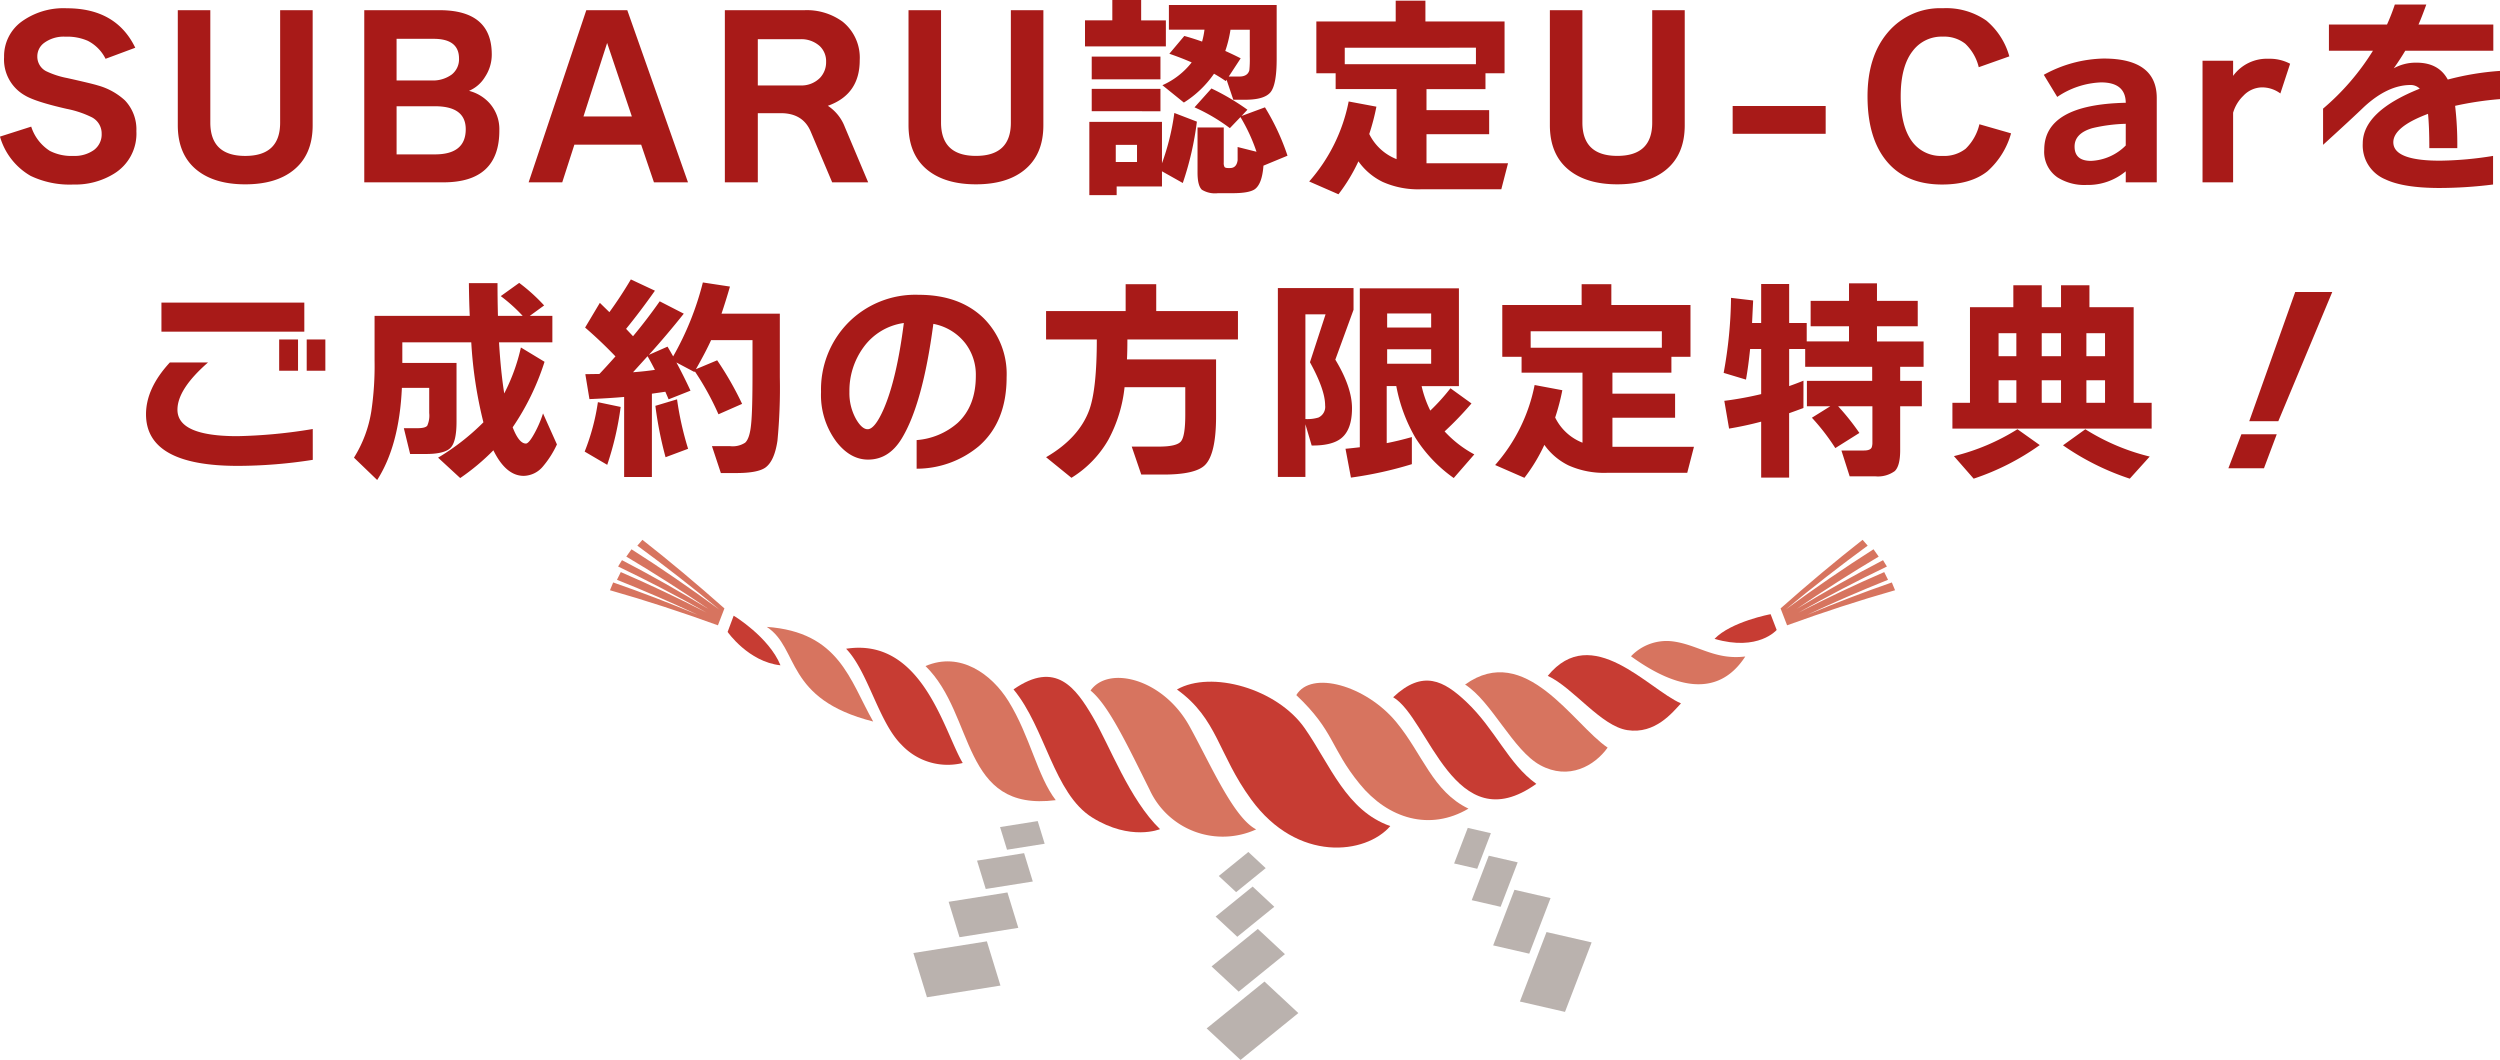 <svg xmlns="http://www.w3.org/2000/svg" width="449.67" height="190.65" viewBox="0 0 449.67 190.65">
  <g id="グループ_20022" data-name="グループ 20022" transform="translate(-1799.287 -6758.903)">
    <path id="パス_60104" data-name="パス 60104" d="M-201.182-8.5A8.434,8.434,0,0,1-205.2-.858a13.226,13.226,0,0,1-7.293,1.95,16.279,16.279,0,0,1-7.722-1.56,11.911,11.911,0,0,1-5.5-7.059l5.616-1.794a8.083,8.083,0,0,0,3.354,4.368,8.54,8.54,0,0,0,4.251.9,5.953,5.953,0,0,0,3.666-1.053,3.49,3.49,0,0,0,1.4-2.964,3.269,3.269,0,0,0-1.833-2.964,17.964,17.964,0,0,0-4.446-1.482q-5.655-1.287-7.527-2.418a7.41,7.41,0,0,1-3.744-6.9,7.689,7.689,0,0,1,3.1-6.338,12.844,12.844,0,0,1,8.171-2.437q8.892,0,12.324,7.1l-5.343,1.989a7.254,7.254,0,0,0-3.2-3.237,9.234,9.234,0,0,0-4.017-.741,5.917,5.917,0,0,0-3.9,1.17A2.989,2.989,0,0,0-219-21.957a2.937,2.937,0,0,0,1.56,2.652,15.369,15.369,0,0,0,3.822,1.248q4.524,1.014,5.5,1.326a11.855,11.855,0,0,1,4.875,2.691A7.566,7.566,0,0,1-201.182-8.5Zm31.707-1.053q0,5.343-3.51,8.112-3.159,2.5-8.619,2.5t-8.658-2.535q-3.471-2.769-3.471-8.112v-20.67h5.85v20.2q0,6.006,6.279,6.006t6.279-5.967V-30.264h5.85Zm33.579.936Q-135.9.7-145.958.7h-14.235V-30.264h13.533q9.4,0,9.4,7.956a7.24,7.24,0,0,1-1.209,4.037,6.218,6.218,0,0,1-2.886,2.515,7.449,7.449,0,0,1,3.627,2.145A7,7,0,0,1-135.9-8.619Zm-7.254-12.948q0-3.549-4.563-3.549h-6.669v7.488h6.24a5.749,5.749,0,0,0,3.666-1.053A3.485,3.485,0,0,0-143.15-21.567Zm1.209,12.714q0-4.134-5.538-4.134h-6.9v8.658h6.9Q-141.94-4.329-141.941-8.853Zm21.177-2.3h8.7l-4.446-13.221Zm10.374,5.07H-122.4L-124.585.7h-6.045l10.374-30.966h7.371L-101.965.7h-6.123Zm20.982-10.647H-81.8A4.693,4.693,0,0,0-78.215-18.1a4.07,4.07,0,0,0,1.092-2.886,3.732,3.732,0,0,0-1.131-2.808,4.939,4.939,0,0,0-3.588-1.248h-7.566ZM-69.556.7h-6.474l-3.861-9.126q-1.4-3.315-5.382-3.315h-4.134V.7h-5.928V-30.264h14.313A10.944,10.944,0,0,1-74.158-28.2a8.3,8.3,0,0,1,3.081,6.942q0,6.162-5.733,8.19a7.9,7.9,0,0,1,3.042,3.783ZM-38.045-9.555q0,5.343-3.51,8.112-3.159,2.5-8.619,2.5t-8.658-2.535Q-62.3-4.251-62.3-9.594v-20.67h5.85v20.2q0,6.006,6.279,6.006t6.279-5.967V-30.264h5.85Zm30.693-9.282a18.509,18.509,0,0,1-5.421,5.187l-3.861-3.12a13.723,13.723,0,0,0,5.265-4.1q-1.755-.78-4.017-1.56l2.691-3.2q1.56.429,3.2,1.014a14.2,14.2,0,0,0,.429-2.145h-6.4V-31.2H3.92v9.711q0,4.641-1.111,5.986t-4.544,1.345H-3.88l-1.209-3.588-.156.234A24.814,24.814,0,0,0-7.351-18.837Zm2.964-7.917a21.62,21.62,0,0,1-.936,3.822q1.638.741,2.769,1.326L-4.7-18.33h1.911q1.482,0,1.794-1.131a19.759,19.759,0,0,0,.078-2.457v-4.836Zm-11.622,3H-30.556v-4.68h4.914V-32.1h5.187v3.666h4.446ZM1.541-2.3Q1.306.936.02,1.911q-1.014.741-4.056.741H-6.649a4.512,4.512,0,0,1-2.886-.624q-.78-.741-.78-3.081V-9.165H-5.6v6.318a1.5,1.5,0,0,0,.136.78q.136.195.682.195h.312q1.17,0,1.365-1.4V-5.655L.292-4.8a31.47,31.47,0,0,0-2.886-6.24L-4.5-9.048a32.559,32.559,0,0,0-6.357-3.744l3.042-3.393a42.129,42.129,0,0,1,6.474,3.822L-2.4-11.232l4.212-1.56a41.82,41.82,0,0,1,4.056,8.7ZM-16.984-17.823H-29.347v-4.095h12.363Zm0,5.733H-29.347v-4.017h12.363Zm.273,13.533h-8.151V3h-4.914V-10.179h13.065V-2.73a42.879,42.879,0,0,0,2.223-9.048l4.056,1.56A55.028,55.028,0,0,1-12.967.819l-3.744-2.106ZM-21.2-2.964V-6.045h-3.822v3.081ZM16.165-20.553H39.76v-2.964H16.165Zm5.694,7.644a39.928,39.928,0,0,1-1.287,4.914,9.207,9.207,0,0,0,4.914,4.524v-12.6H14.527v-2.847H11.056v-9.321H25.33V-31.98h5.343v3.744H44.909v9.321H41.476v2.847H30.868v3.783H42.139v4.329H30.868V-2.73H45.532L44.323,1.95H29.854A15.679,15.679,0,0,1,22.99.624a11.522,11.522,0,0,1-4.368-3.705,30.913,30.913,0,0,1-3.588,5.928L9.769.546a30.668,30.668,0,0,0,7.1-14.391ZM77.317-9.555q0,5.343-3.51,8.112-3.159,2.5-8.619,2.5T56.53-1.482q-3.471-2.769-3.471-8.112v-20.67h5.85v20.2q0,6.006,6.279,6.006t6.279-5.967V-30.264h5.85Zm25.35,1.521H85.937v-4.992h16.731Zm33.345-.078a14.215,14.215,0,0,1-4.251,6.825q-3,2.379-8.151,2.379-6.474,0-9.945-4.154t-3.471-11.72q0-7.215,3.686-11.524a12.3,12.3,0,0,1,9.848-4.31,12.64,12.64,0,0,1,7.839,2.223,12.844,12.844,0,0,1,4.134,6.435l-5.5,1.95a8.553,8.553,0,0,0-2.437-4.232,6.149,6.149,0,0,0-4.036-1.267,6.478,6.478,0,0,0-5.343,2.5q-2.223,2.769-2.223,8.229,0,5.5,2.145,8.268a6.425,6.425,0,0,0,5.382,2.457,6.274,6.274,0,0,0,4.153-1.287,9,9,0,0,0,2.477-4.407Zm20.631,6.825a10.612,10.612,0,0,1-7.059,2.457,9.066,9.066,0,0,1-5.226-1.365,5.549,5.549,0,0,1-2.379-4.953q0-8.151,14.664-8.463-.039-3.666-4.446-3.666a14.975,14.975,0,0,0-7.878,2.613L141.9-18.642a23.15,23.15,0,0,1,10.764-2.925q9.555,0,9.555,7.1V.7h-5.577Zm0-8.541a29.046,29.046,0,0,0-6.006.78q-3.2.936-3.2,3.315,0,2.574,2.964,2.574a9.363,9.363,0,0,0,6.24-2.769Zm29.562-10.8-1.755,5.343A5.512,5.512,0,0,0,181.1-16.38a4.711,4.711,0,0,0-3.315,1.521,6.9,6.9,0,0,0-1.833,3.042V.7h-5.5V-21.177h5.5v2.73a7.493,7.493,0,0,1,6.357-3.081A7.864,7.864,0,0,1,186.206-20.631Zm37.752,6.357a59.018,59.018,0,0,0-8.073,1.209,59.2,59.2,0,0,1,.39,7.605h-5.031q0-3.861-.234-6.162-6.24,2.34-6.24,5.109,0,3.315,8.385,3.315a63.125,63.125,0,0,0,9.555-.858V1.092a78.7,78.7,0,0,1-9.594.624q-6.513,0-9.789-1.56a6.6,6.6,0,0,1-4.056-6.435q0-5.772,10.257-9.867a2.311,2.311,0,0,0-1.638-.663q-4.095,0-8.346,3.9-2.184,2.106-7.41,6.864v-6.513a44.058,44.058,0,0,0,8.97-10.413h-7.917V-27.69h10.452a37.169,37.169,0,0,0,1.4-3.588H210.7q-.858,2.379-1.4,3.588h13.455v4.719H206.915q-.9,1.521-2.067,3.159a8.176,8.176,0,0,1,4.1-1.014q3.978,0,5.616,3.042a49.606,49.606,0,0,1,9.4-1.56Zm-391.15,48.855h-3.354V28.965h3.354Zm-4.914,0H-175.5V28.965h3.393Zm1.131-7.02h-25.7V22.335h25.7Zm1.521,23.049A87.827,87.827,0,0,1-182.949,51.7q-16.5,0-16.5-9.282,0-4.68,4.29-9.321h6.864q-5.5,4.8-5.5,8.5,0,4.758,10.764,4.758a91.745,91.745,0,0,0,13.572-1.287Zm25.857-6.864q0,3.627-1.092,4.719t-4.407,1.092h-2.847l-1.131-4.641h2.457q1.4,0,1.755-.449a4.473,4.473,0,0,0,.351-2.281V37.662h-4.914q-.468,10.374-4.446,16.575l-4.173-4.017a22.281,22.281,0,0,0,3.12-8.346,55.449,55.449,0,0,0,.585-9.087V24.714h17.121q-.117-2.34-.156-5.889h5.148q0,3,.078,5.889h4.446a29.4,29.4,0,0,0-3.939-3.549l3.315-2.379a32.388,32.388,0,0,1,4.485,4.056l-2.574,1.872h4.056v4.758h-9.594q.312,5.265.936,9.2a34.257,34.257,0,0,0,3-8.268l4.251,2.574A45.194,45.194,0,0,1-133.5,44.76q1.131,2.925,2.379,2.925.546,0,1.6-1.95a20.125,20.125,0,0,0,1.482-3.471l2.5,5.577a17.315,17.315,0,0,1-2.5,3.939,4.624,4.624,0,0,1-3.471,1.716q-3.2,0-5.46-4.6a39.633,39.633,0,0,1-5.967,4.992l-3.978-3.666a41.742,41.742,0,0,0,8.151-6.357,77.13,77.13,0,0,1-2.184-14.391h-12.4v3.705h9.75Zm31.746-8.892q2.106-.156,3.939-.429-.78-1.521-1.326-2.457Zm3.393,18.837h-4.992V39.3q-2.613.234-6.24.39l-.741-4.485,2.535-.039q.975-1.014,2.886-3.159-2.613-2.73-5.46-5.187l2.652-4.446q.312.312,1.716,1.677,2.067-2.847,3.861-5.889l4.329,2.028q-2.613,3.705-5.187,6.864l1.248,1.326q2.535-3.042,4.8-6.279l4.329,2.223q-3.042,3.822-6.279,7.41l3.354-1.482q.624,1.053,1.014,1.755a52.966,52.966,0,0,0,5.343-13.3l4.875.741q-.78,2.691-1.521,4.875h10.491V35.751a99,99,0,0,1-.429,11.427q-.546,3.666-2.184,4.836-1.4.975-5.226.975h-2.769l-1.6-4.836h3.276a4.1,4.1,0,0,0,2.691-.624q.858-.78,1.092-3.51.234-2.34.234-9.009V29.082h-7.449q-.975,2.145-2.73,5.226l3.822-1.6a58.012,58.012,0,0,1,4.485,7.839l-4.251,1.872a49.712,49.712,0,0,0-4.251-7.722l-.078.117-3.237-1.716q1.209,2.223,2.535,5.07l-3.939,1.56q-.195-.468-.585-1.365-.507.078-2.418.351Zm6.513-5.07L-106,50.142a67.528,67.528,0,0,1-1.833-9.243l3.9-1.17A55.719,55.719,0,0,0-101.946,48.621Zm-12.129-7.527a54.842,54.842,0,0,1-2.418,10.413l-4.056-2.379a39.252,39.252,0,0,0,2.379-8.892Zm69.42-5.343q0,8.034-4.992,12.4A17.5,17.5,0,0,1-60.84,52.209V47.061a12.642,12.642,0,0,0,7.371-3.081q3.276-3.042,3.276-8.463A9.3,9.3,0,0,0-52.1,29.628a9.51,9.51,0,0,0-5.733-3.471q-1.911,14.43-5.694,20.631-2.3,3.783-6.045,3.783-3.2,0-5.694-3.2a14.043,14.043,0,0,1-2.769-8.97,17.15,17.15,0,0,1,4.8-12.363,16.981,16.981,0,0,1,12.753-5.109q7.332,0,11.661,4.173A14.178,14.178,0,0,1-44.655,35.751ZM-63.141,26a10.78,10.78,0,0,0-7.254,4.368A13.262,13.262,0,0,0-72.93,38.4a9.563,9.563,0,0,0,1.209,4.914q1.053,1.794,2.067,1.794,1.287,0,2.886-3.627Q-64.428,36.1-63.141,26Zm40.209,2.964q0,2.223-.078,3.588H-6.981V42.771q0,6.786-1.989,8.775-1.716,1.716-7.488,1.716h-3.978l-1.716-5.031h4.914q3.2,0,3.958-.955t.76-4.738V37.545h-10.92a25.507,25.507,0,0,1-2.886,9.4,19.211,19.211,0,0,1-6.669,6.9l-4.563-3.705q5.967-3.471,7.8-8.58,1.326-3.744,1.326-12.6h-9.126V23.856h14.313V19.02h5.5v4.836h14.7v5.109ZM9.087,43.278a6.887,6.887,0,0,0,2.34-.273,2.109,2.109,0,0,0,1.209-2.184q0-2.808-2.73-7.761l2.808-8.619H9.087Zm8.658-19.656-3.276,8.97q3,4.953,3,8.736,0,3.822-1.911,5.382-1.677,1.365-5.343,1.326L9.087,44.214v9.477H4.134V19.722H17.745ZM28.236,51.39a69.049,69.049,0,0,1-10.959,2.418L16.3,48.621q.936-.078,2.574-.273V19.761H36.7V37.35H29.991a19.636,19.636,0,0,0,1.56,4.407,36.944,36.944,0,0,0,3.627-4.017l3.783,2.73A59.462,59.462,0,0,1,34.125,45.5a20.174,20.174,0,0,0,5.343,4.134l-3.7,4.251a25.547,25.547,0,0,1-6.9-7.254,29.038,29.038,0,0,1-3.432-9.282H23.712V47.607q2.028-.39,4.524-1.092Zm3.471-24.57V24.285H23.79V26.82Zm0,6.513V30.72H23.79v2.613Zm17.9-2.886H73.2V27.483h-23.6ZM55.3,38.091a39.928,39.928,0,0,1-1.287,4.914,9.207,9.207,0,0,0,4.914,4.524v-12.6H47.97V32.085H44.5V22.764H58.773V19.02h5.343v3.744H78.351v9.321H74.919v2.847H64.311v3.783H75.582v4.329H64.311V48.27H78.975l-1.209,4.68H63.3a15.679,15.679,0,0,1-6.864-1.326,11.522,11.522,0,0,1-4.368-3.705,30.913,30.913,0,0,1-3.588,5.928l-5.265-2.3a30.668,30.668,0,0,0,7.1-14.391Zm43.368,3.2q-1.365.507-2.574.936V53.808H91.065V43.746q-2.769.741-5.772,1.248L84.435,40a60.879,60.879,0,0,0,6.63-1.209V30.681H89.076q-.312,3.081-.741,5.5l-4.017-1.209a78.508,78.508,0,0,0,1.326-13.494l3.978.468q-.078,1.638-.195,4.056h1.638v-7.02H96.1V26h3.159v3.315h7.605v-2.73h-6.9V22.023h6.9V18.864h5.031v3.159h7.332v4.563h-7.332v2.73h8.385v4.563h-4.212v2.535h3.9v4.563h-3.9v7.917q0,2.808-.975,3.744a5.142,5.142,0,0,1-3.549.936h-4.563l-1.482-4.641h4.056q1.17,0,1.4-.585a2.67,2.67,0,0,0,.117-.9V40.977H104.91a44.206,44.206,0,0,1,3.822,4.8L104.4,48.5a38.53,38.53,0,0,0-4.212-5.46l3.315-2.067H99.294V36.414h11.739V33.879H98.982v-3.2H96.1V37.35q1.326-.468,2.574-.975Zm62.283,8.736L157.365,54A46.387,46.387,0,0,1,145.353,48l4.017-2.886A39.089,39.089,0,0,0,160.953,50.025Zm-11.388-9.672h3.354V36.3h-3.354Zm-8.034,0H145V36.3h-3.471Zm-7.761,0h3.2V36.3h-3.2ZM161.3,44.994H125.463V40.353h3.159v-17.2h7.8V19.215h5.109v3.939H145V19.215h5.109v3.939h7.956v17.2H161.3Zm-8.385-13.026V27.834h-3.354v4.134Zm-7.917,0V27.834h-3.471v4.134Zm-8.034,0V27.834h-3.2v4.134Zm4.212,15.99A44.619,44.619,0,0,1,129.285,54l-3.549-4.056a38.973,38.973,0,0,0,11.427-4.836Zm52.611-27.534L184.08,43.668h-5.226l8.268-23.244Zm-9.984,25.584-2.3,6.123h-6.4l2.34-6.123Z" transform="translate(2025 6791)" fill="#a81a18"/>
    <g id="グループ_20021" data-name="グループ 20021" transform="translate(1909 6856)">
      <path id="パス_44940" data-name="パス 44940" d="M170.414,51.24c3.233-4.579,13.08-2.148,17.813,6.445,3.8,6.875,7.914,16.438,11.98,18.529a14.475,14.475,0,0,1-19.166-7.135c-4.157-8.345-7.419-15.223-10.627-17.84" transform="translate(-83.974 -24.13)" fill="#d7745f"/>
      <path id="パス_44941" data-name="パス 44941" d="M243.381,52.907c2.664-4.529,12.532-1.747,17.982,4.855,4.7,5.677,6.549,12.48,12.984,15.564-6.927,4.091-14.455,1.83-19.556-4.43-5.323-6.525-4.513-9.476-11.41-15.989" transform="translate(-119.93 -24.976)" fill="#d7745f"/>
      <path id="パス_44942" data-name="パス 44942" d="M135.317,68.065c-3.3-4.287-4.633-11.567-8.5-17.8-3.011-4.861-8.692-9-14.922-6.318,9.036,8.838,6.3,26.3,23.426,24.119" transform="translate(-55.136 -21.24)" fill="#d7745f"/>
      <path id="パス_44943" data-name="パス 44943" d="M328.871,60.518c-6.19-4.164-14.785-19.12-25.638-11.343,4.8,3.078,8.628,11.842,13.513,14.5,5.147,2.8,9.809.1,12.125-3.156" transform="translate(-149.423 -23.145)" fill="#d7745f"/>
      <path id="パス_44944" data-name="パス 44944" d="M55.6,30.868c13.047.939,14.893,9.522,19.143,17.027C58.724,43.829,61.529,34.751,55.6,30.868" transform="translate(-27.398 -15.211)" fill="#d7745f"/>
      <path id="パス_44945" data-name="パス 44945" d="M362.057,38.625a8.84,8.84,0,0,1,7.395-2.7c4.6.559,7.63,3.415,13.167,2.733-5.058,7.8-13.019,5.425-20.562-.038" transform="translate(-178.41 -17.674)" fill="#d7745f"/>
      <path id="パス_44946" data-name="パス 44946" d="M201.052,51.712c6.155-3.509,18.04-.173,23.017,7.014,4.562,6.571,7.459,14.791,15.36,17.551-4.4,5.1-16.687,6.655-25.033-4.8-5.974-8.181-6.009-14.5-13.344-19.768" transform="translate(-99.072 -24.79)" fill="#c73c33"/>
      <path id="パス_44947" data-name="パス 44947" d="M157.344,55.771c-3.031-5.153-6.618-10.232-14.244-4.921,5.733,6.891,7.246,18.75,14.163,23.049s12.19,2.091,12.19,2.085c-5.5-5.3-9.047-15.023-12.11-20.213" transform="translate(-70.515 -23.947)" fill="#c73c33"/>
      <path id="パス_44948" data-name="パス 44948" d="M303.472,68.493c-5.041-3.609-7.352-9.789-12.565-14.727-4.055-3.836-7.834-5.9-13.183-.852,6.377,3.7,11.008,26.119,25.748,15.579" transform="translate(-136.853 -24.601)" fill="#c73c33"/>
      <path id="パス_44949" data-name="パス 44949" d="M104.717,59C101.354,53.389,97.45,36.33,83.74,38.454c3.942,4.073,5.86,13.226,9.965,17.27A11.349,11.349,0,0,0,104.717,59" transform="translate(-41.264 -18.86)" fill="#c73c33"/>
      <path id="パス_44950" data-name="パス 44950" d="M356.507,49.573c-5.86-2.539-16.027-14.7-23.959-4.95,4.6,2.13,9.557,9.038,14.328,9.763,5.027.771,8.137-3.223,9.631-4.813" transform="translate(-163.868 -20.153)" fill="#c73c33"/>
      <path id="パス_44951" data-name="パス 44951" d="M42.807,26.916q-.544,1.462-1.088,2.917c0-.011,3.735,5.381,9.511,6-2.081-5.1-8.424-8.942-8.423-8.921" transform="translate(-20.558 -13.264)" fill="#c73c33"/>
      <path id="パス_44952" data-name="パス 44952" d="M401.776,26.382q.544,1.42,1.088,2.833c0-.012-3.292,3.908-11.178,1.6,2.934-3.085,10.092-4.451,10.09-4.438" transform="translate(-193.01 -13.001)" fill="#c73c33"/>
      <path id="パス_44953" data-name="パス 44953" d="M435.118,7.667Q427.533,10.3,419.91,13.49q7.278-3.408,14.525-6.3-.344-.692-.687-1.385-7.7,3.331-15.442,7.3c5.322-2.993,10.634-5.772,15.927-8.3l-.7-1.14Q425.791,7.683,418,12.427q7.4-5.035,14.757-9.408L431.824,1.7c-5.242,3.332-10.5,6.954-15.776,10.821q7.382-6.105,14.725-11.474L429.858,0c-4.9,3.841-9.82,7.97-14.75,12.338q.585,1.524,1.17,3.04c6.489-2.355,12.964-4.475,19.418-6.31l-.578-1.4" transform="translate(-204.551 -0.001)" fill="#d7745f"/>
      <path id="パス_44954" data-name="パス 44954" d="M.578,7.667Q8.163,10.3,15.786,13.49q-7.278-3.408-14.525-6.3Q1.6,6.494,1.948,5.8q7.7,3.331,15.442,7.3C12.068,10.1,6.757,7.325,1.463,4.8l.7-1.14Q9.905,7.683,17.7,12.427,10.3,7.392,2.939,3.019q.466-.655.933-1.314c5.243,3.332,10.5,6.955,15.777,10.821Q12.267,6.421,4.923,1.052L5.838,0c4.9,3.841,9.82,7.97,14.75,12.338q-.585,1.524-1.17,3.04C12.929,13.024,6.454,10.9,0,9.069l.578-1.4" transform="translate(0 -0.001)" fill="#d7745f"/>
      <path id="パス_44955" data-name="パス 44955" d="M221.2,110.694l3.123,2.906L219,117.919l-3.123-2.906Z" transform="translate(-106.375 -54.547)" fill="#bab2ae"/>
      <path id="パス_44956" data-name="パス 44956" d="M221.421,122.959l3.9,3.631-6.658,5.4-3.9-3.631Z" transform="translate(-105.828 -60.59)" fill="#bab2ae"/>
      <path id="パス_44957" data-name="パス 44957" d="M221.656,137.978l4.876,4.538-8.321,6.745-4.876-4.538Z" transform="translate(-105.125 -67.992)" fill="#bab2ae"/>
      <path id="パス_44958" data-name="パス 44958" d="M221.99,156.64l6.094,5.671-10.4,8.429-6.094-5.671Z" transform="translate(-104.265 -77.188)" fill="#bab2ae"/>
      <path id="パス_44959" data-name="パス 44959" d="M301.8,102.149l4.157.955-2.455,6.4-4.157-.955Z" transform="translate(-147.509 -50.336)" fill="#bab2ae"/>
      <path id="パス_44960" data-name="パス 44960" d="M308.65,112.015l5.2,1.194-3.068,8-5.2-1.194Z" transform="translate(-150.581 -55.198)" fill="#bab2ae"/>
      <path id="パス_44961" data-name="パス 44961" d="M317.018,124.1l6.492,1.492-3.834,10-6.492-1.492Z" transform="translate(-154.327 -61.152)" fill="#bab2ae"/>
      <path id="パス_44962" data-name="パス 44962" d="M327.456,139.084l8.113,1.864-4.791,12.5-8.113-1.865Z" transform="translate(-158.999 -68.536)" fill="#bab2ae"/>
      <path id="パス_44963" data-name="パス 44963" d="M145.1,99.733l1.251,4.078-6.774,1.076-1.251-4.078Z" transform="translate(-68.162 -49.145)" fill="#bab2ae"/>
      <path id="パス_44964" data-name="パス 44964" d="M138.633,111.11l1.564,5.1-8.465,1.345-1.564-5.1Z" transform="translate(-64.142 -54.752)" fill="#bab2ae"/>
      <path id="パス_44965" data-name="パス 44965" d="M130.672,125.043l1.954,6.368-10.578,1.681-1.954-6.368Z" transform="translate(-59.178 -61.617)" fill="#bab2ae"/>
      <path id="パス_44966" data-name="パス 44966" d="M120.812,142.38l2.442,7.958-13.22,2.1-2.442-7.958Z" transform="translate(-53.018 -70.161)" fill="#bab2ae"/>
    </g>
  </g>
</svg>
